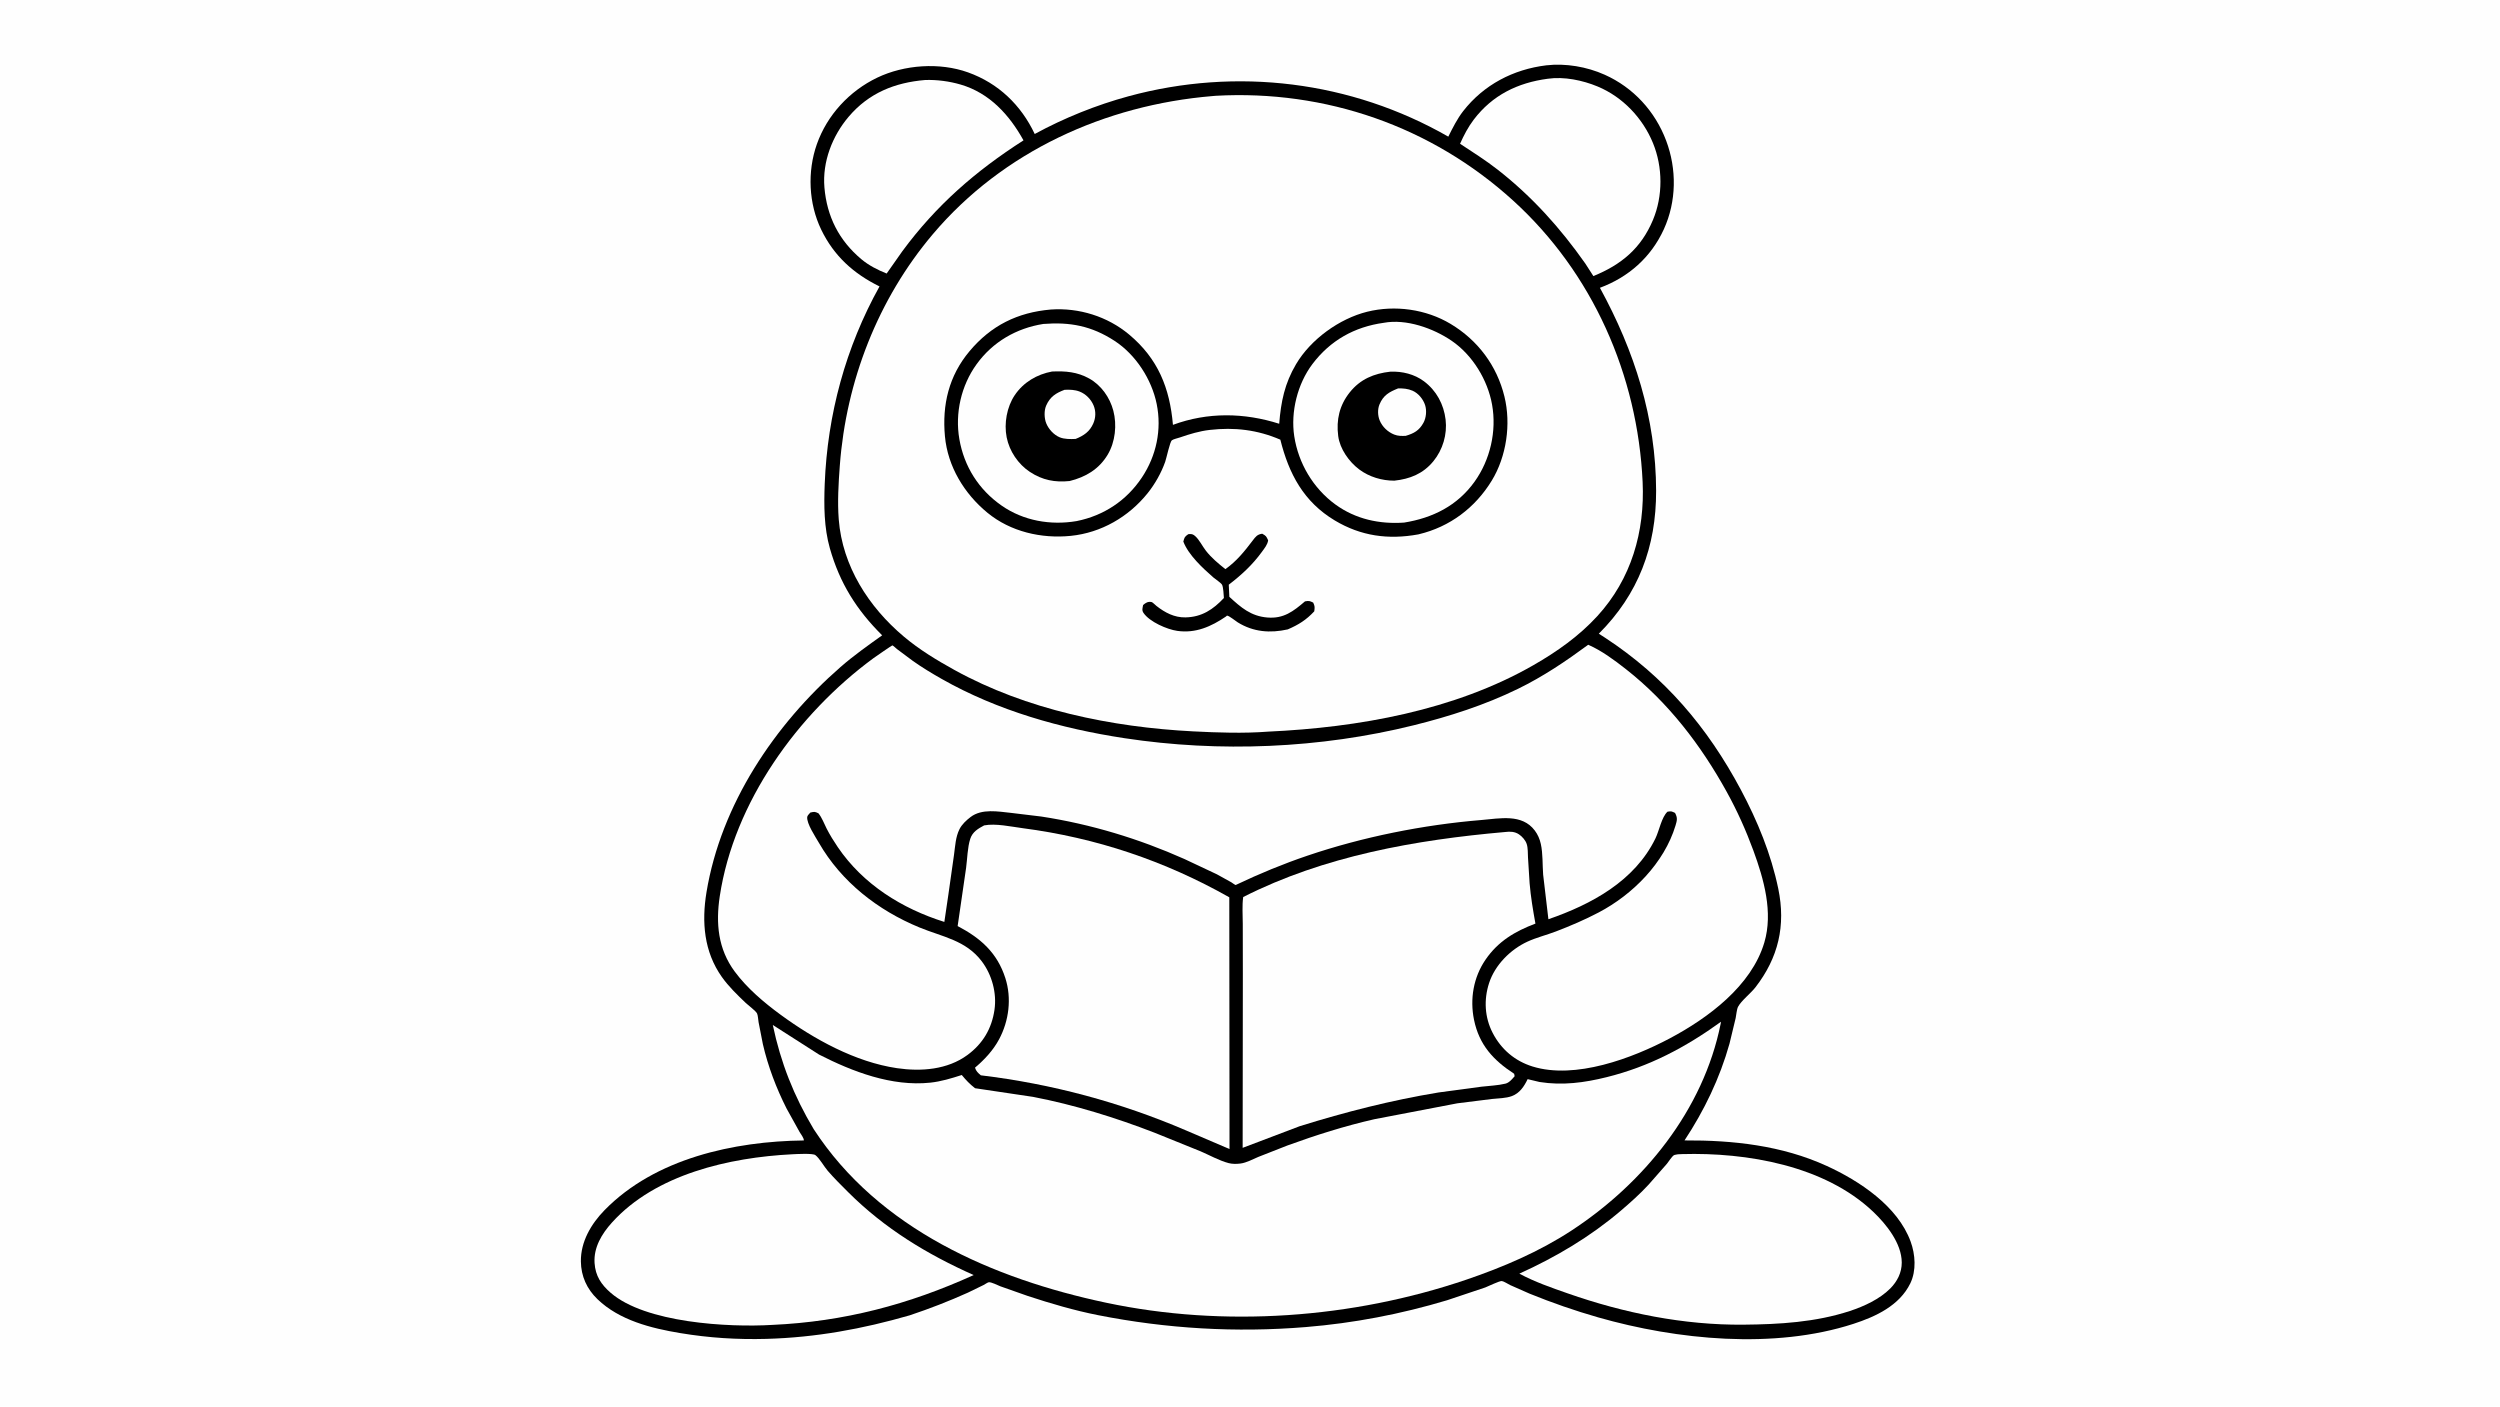 <svg version="1.1" xmlns="http://www.w3.org/2000/svg" style="display: block;" viewBox="0 0 2048 1152" width="1820" height="1024">
<path transform="translate(0,0)" fill="rgb(254,254,254)" d="M -0 -0 L 2048 0 L 2048 1152 L -0 1152 L -0 -0 z"/>
<path transform="translate(0,0)" fill="rgb(0,0,0)" d="M 1266.72 53.373 C 1282.66 51.562 1299.88 54.516 1314.5 61.045 C 1338.03 71.551 1355.84 90.992 1364.9 115.044 C 1373.7 138.402 1373.44 164.816 1363.03 187.648 C 1352.55 210.631 1334.11 226.907 1310.65 235.626 C 1339.06 287.552 1356.56 342.284 1356.69 402 C 1356.78 447.669 1342.23 486.538 1309.75 518.981 L 1314.73 522.193 C 1363.55 554.117 1398.73 595.493 1426.08 646.773 C 1439.72 672.344 1450.88 699.465 1456.77 727.937 C 1463.01 758.105 1456.89 784.354 1438.01 808.728 C 1434.23 813.601 1426.5 819.551 1423.82 824.596 C 1422.73 826.647 1422.36 831.443 1421.86 833.853 L 1416.81 854.808 C 1408.88 883.103 1396.11 909.608 1379.96 934.083 C 1419.76 933.871 1459.72 938.217 1496.32 954.926 C 1523.21 967.207 1554.61 987.885 1565.21 1017.01 C 1569.05 1027.54 1569.96 1040.79 1564.95 1051.13 C 1556.09 1069.39 1536.56 1078.45 1518.26 1084.38 C 1453.35 1105.43 1373.78 1097.52 1309.16 1079.04 C 1290.08 1073.58 1271.44 1067.09 1253.06 1059.63 L 1237.14 1052.6 C 1235.52 1051.83 1231.94 1049.49 1230.3 1049.29 C 1228.44 1049.06 1218.98 1053.69 1216.74 1054.54 L 1185.38 1065.05 C 1147.59 1076.38 1109 1083.79 1069.66 1087 C 1012.42 1091.69 955.827 1088.35 899.486 1077.23 C 880.227 1073.43 860.737 1067.69 842.077 1061.56 L 819.536 1053.61 C 817.36 1052.75 812.133 1050.07 810.035 1050.27 C 809.173 1050.35 806.625 1052.09 805.747 1052.54 L 792.826 1058.83 C 777.269 1065.83 761.429 1071.97 745.247 1077.37 C 706.646 1088.54 668.147 1095.55 627.924 1096.67 C 604.007 1097.33 580.868 1095.86 557.266 1091.93 C 533.387 1087.97 507.366 1081.44 489.428 1064.14 C 480.749 1055.77 476.007 1045.32 475.856 1033.26 C 475.653 1017.05 484.236 1002.49 495.268 991.199 C 536.68 948.833 601.319 934.784 658.501 934.121 C 658.677 932.255 656.019 928.861 655.002 927.152 L 644.357 907.956 C 635.926 891.276 629.165 873.483 624.951 855.257 L 621.416 837.186 C 621.082 835.31 620.949 831.729 620.176 830.091 C 619.191 828.002 612.832 823.303 610.934 821.493 C 604.051 814.925 596.886 808.012 591.362 800.22 C 576.678 779.505 574.72 755.21 578.767 730.707 C 590.622 658.95 634.473 593.523 688.545 546.299 C 699.309 536.898 711.047 528.617 722.666 520.318 C 701.704 499.496 687.935 477.599 679.826 449.045 C 674.997 432.041 674.926 413.945 675.604 396.408 C 677.802 339.54 692.757 284.276 720.502 234.493 C 699.302 224.073 683.22 209.619 672.782 188.064 C 662.4 166.625 661.261 140.403 669.171 117.974 C 677.603 94.065 695.895 74.37 718.647 63.466 C 740.87 52.815 769.745 50.819 793 59.15 C 817.9 68.07 836.45 85.92 847.639 109.631 C 871.587 96.55 898.246 85.847 924.567 78.699 C 1013 54.687 1106.88 66.219 1186.45 111.8 C 1189.98 104.749 1193.76 97.146 1198.62 90.912 C 1215.5 69.259 1239.69 56.68 1266.72 53.373 z"/>
<path transform="translate(0,0)" fill="rgb(254,254,254)" d="M 757.895 65.398 C 767.586 65.076 777.713 66.422 787 69.144 C 810.651 76.075 826.916 93.993 838.447 114.844 C 799.134 140.04 767.018 167.972 739.221 205.621 L 726.345 223.937 C 719.026 221.027 711.646 217.257 705.583 212.17 C 687.316 196.843 677.382 177.211 675.365 153.407 C 673.589 132.428 681.814 111.213 695.308 95.373 C 711.79 76.024 733.06 67.48 757.895 65.398 z"/>
<path transform="translate(0,0)" fill="rgb(254,254,254)" d="M 1267.92 64.375 C 1281.26 62.447 1296.43 65.582 1308.77 70.715 C 1329.33 79.266 1345.7 96.537 1354.13 117.083 C 1362.21 136.796 1362.35 160.411 1354.09 180.077 C 1344.36 203.271 1328.25 216.693 1305.29 226.021 L 1298.67 215.725 C 1278.17 186.591 1255.13 160.942 1227.01 138.93 C 1217.19 131.241 1206.48 124.499 1196.08 117.625 C 1199.2 110.629 1202.68 103.919 1207.34 97.799 C 1222.58 77.768 1243.34 67.626 1267.92 64.375 z"/>
<path transform="translate(0,0)" fill="rgb(254,254,254)" d="M 648.853 945.449 C 652.079 945.291 665.771 944.48 667.934 946.112 C 671.349 948.688 675.054 955.485 678.072 958.974 C 683.373 965.104 689.162 970.829 694.898 976.549 C 724.706 1006.28 759.398 1027.34 797.651 1044.39 C 744.418 1068.55 691.249 1082.57 632.75 1085.21 C 596.523 1087.4 528.618 1083.55 500.239 1058.89 C 492.44 1052.11 487.743 1045.01 487.067 1034.5 C 486.246 1021.72 493.012 1010.57 501.289 1001.4 C 537.101 961.709 597.618 948.061 648.853 945.449 z"/>
<path transform="translate(0,0)" fill="rgb(254,254,254)" d="M 1374.55 945.457 L 1378.04 945.3 C 1430.93 943.788 1494.65 954.673 1534.48 992.5 C 1545.3 1002.77 1557.84 1018.41 1557.92 1034.09 C 1557.96 1042.33 1554.24 1049.63 1548.51 1055.39 C 1539.82 1064.11 1527.05 1070.01 1515.44 1073.82 C 1487.3 1083.05 1457.73 1084.76 1428.33 1085.03 C 1379.31 1085.49 1330.48 1075.55 1284.34 1059.42 C 1270.89 1054.72 1257.21 1050 1244.65 1043.23 C 1274.54 1029.69 1302.51 1013.16 1327.57 991.837 C 1335.6 985.002 1343.4 978.056 1350.55 970.288 L 1365.52 953.237 C 1367.03 951.416 1369.37 947.536 1371.21 946.244 C 1371.76 945.856 1373.8 945.634 1374.55 945.457 z"/>
<path transform="translate(0,0)" fill="rgb(254,254,254)" d="M 806.22 676.02 C 815.704 674.217 828.219 677.056 837.713 678.297 C 897.93 686.168 954.163 705.026 1007.04 734.938 L 1007.22 941.158 L 971.772 925.981 C 917.886 902.856 861.642 887.768 803.5 880.758 C 801.219 878.808 799.644 877.491 798.716 874.5 C 806.577 867.827 813.615 860.318 818.495 851.174 C 826.571 836.041 828.866 817.667 823.596 801.188 C 816.923 780.324 803.271 768.339 784.501 758.5 L 791.426 710.837 C 792.425 703.431 792.549 694.089 794.829 687.038 C 796.67 681.345 801.238 678.674 806.22 676.02 z"/>
<path transform="translate(0,0)" fill="rgb(254,254,254)" d="M 1233.09 681.435 C 1237.05 680.916 1240.93 681.071 1244.35 683.365 C 1246.97 685.123 1249.7 688.217 1250.68 691.253 C 1251.76 694.557 1251.55 699.021 1251.74 702.485 L 1253.06 723.457 C 1253.98 734.554 1255.86 745.522 1257.82 756.472 C 1241.07 762.794 1227.22 770.99 1216.95 786.002 C 1207.04 800.476 1204.03 818.212 1207.52 835.303 C 1211.73 855.874 1223.42 868.454 1240.4 879.5 L 1240.8 881.5 C 1238.78 883.798 1236.37 886.836 1233.27 887.582 C 1227.07 889.081 1219.96 889.347 1213.6 890.081 L 1178.41 894.815 C 1139.41 901.271 1102.41 910.716 1064.74 922.433 L 1017.98 940.174 L 1018.14 797.998 L 1018.08 756.818 C 1018.07 749.633 1017.44 741.791 1018.43 734.706 C 1084.74 701.067 1159.69 687.883 1233.09 681.435 z"/>
<path transform="translate(0,0)" fill="rgb(254,254,254)" d="M 1409.85 836.873 L 1409.56 838.54 C 1395.37 909.276 1346.58 969.161 1287.35 1007.94 C 1260.86 1025.28 1231.15 1037.97 1201.27 1048.14 C 1107.88 1079.92 1002.76 1087.54 906 1067.02 C 813.591 1047.42 719.841 1006.72 666.579 924.85 C 650.323 897.683 639.573 870.446 633.071 839.519 L 671 863.779 C 698.515 877.823 730.544 890.07 761.99 886.781 C 770.898 885.849 779.401 883.242 787.886 880.505 C 791.272 884.652 794.527 888.056 798.779 891.333 L 846.274 898.416 C 879.862 904.869 914.095 915.483 946 927.85 L 983.5 943.01 C 990.888 946.178 998.778 950.645 1006.49 952.675 C 1009.59 953.492 1013.13 953.435 1016.3 953.01 C 1021.16 952.358 1026.28 949.518 1030.83 947.596 L 1054.77 938.194 C 1077.99 929.748 1101.68 922.245 1125.77 916.747 L 1193.85 903.697 L 1222.28 900.142 C 1227.42 899.591 1233.62 899.593 1238.46 897.801 C 1244.93 895.408 1248.57 889.865 1251.44 883.895 L 1261.17 886.224 C 1280.03 889.221 1297.85 886.828 1316.23 882.257 C 1351.21 873.559 1380.76 857.865 1409.85 836.873 z"/>
<path transform="translate(0,0)" fill="rgb(254,254,254)" d="M 1301.07 528.041 C 1312.05 532.834 1322.43 540.561 1331.82 547.922 C 1366.53 575.133 1393.34 610.153 1414.56 648.592 C 1423.09 664.047 1430.32 680.127 1436.39 696.696 C 1444.97 720.147 1452.68 747.222 1445.33 771.992 C 1434.79 807.554 1399.25 833.846 1367.94 850.471 C 1337.28 866.75 1290.37 884.409 1255.41 873.521 C 1240.94 869.017 1229.78 859.486 1222.82 846.066 C 1216.2 833.297 1215.46 818.798 1219.84 805.25 C 1224.65 790.401 1237.34 777.653 1251.34 771.229 C 1258.71 767.848 1266.9 765.843 1274.5 762.943 C 1286.42 758.392 1298.31 753.289 1309.61 747.358 C 1337.5 732.729 1363.34 706.814 1372.6 676.087 C 1373.9 671.758 1374.35 669.849 1372.19 665.801 C 1369.35 664.437 1369.07 664.256 1366 664.809 C 1361.15 669.296 1359.22 680.37 1356.13 686.719 C 1339.11 721.661 1303.66 740.732 1268.45 752.901 L 1264.15 716.4 C 1263.52 708.239 1264 699.134 1262.23 691.188 C 1261.34 687.172 1259.75 683.473 1257.26 680.178 C 1246.78 666.279 1228.58 670.373 1213.62 671.607 C 1165.95 675.539 1116.42 685.447 1071.14 700.794 C 1051.09 707.588 1031.92 715.514 1012.82 724.597 C 1012.64 724.685 1012.47 724.899 1012.27 724.861 C 1011.55 724.726 1009.45 723.086 1008.72 722.65 L 996.848 716.076 L 970.212 703.537 C 932.893 686.906 893.463 674.961 853.06 668.77 L 828.426 665.794 C 817.73 664.676 804.396 662.11 795.127 669.153 C 791.657 671.79 788.034 675.133 786.041 679.062 C 782.787 685.478 782.51 693.044 781.533 700.055 L 776.886 732.863 L 773.609 755.1 C 738.885 744.193 707.036 724.371 686.281 693.779 C 682.985 688.92 679.801 683.783 677.135 678.551 C 675.006 674.374 673.431 669.828 670.5 666.132 C 667.417 664.652 667.201 664.758 663.837 665.5 C 663.063 666.439 661.388 667.93 661.266 669.115 C 660.707 674.548 668.01 685.367 670.82 690.249 C 689.312 722.37 719.208 745.613 753.145 759.603 C 771.961 767.359 791.166 769.997 804.297 787.408 C 812.62 798.444 816.686 813.399 814.673 827.156 C 812.424 842.525 805.141 854.804 792.61 864.059 C 776.146 876.218 754.476 877.799 734.835 874.908 C 700.712 869.887 666.842 851.183 639.344 831.026 C 625.763 821.071 611.972 809.378 601.897 795.779 C 588.162 777.241 586.288 756.216 589.626 734.087 C 601.254 657.009 653.505 584.68 715.428 539.119 C 717.043 537.93 730.762 528.486 731.027 528.552 C 731.712 528.723 734.118 531.042 734.786 531.563 L 747.794 541.267 C 755.325 546.605 763.365 551.463 771.389 556.015 C 817.36 582.094 869.134 596.652 921.132 604.58 C 998.976 616.449 1081.57 613.006 1158 594.031 C 1187.28 586.761 1216.3 577.465 1243.47 564.185 C 1264.26 554.027 1282.5 541.708 1301.07 528.041 z"/>
<path transform="translate(0,0)" fill="rgb(254,254,254)" d="M 993.058 78.576 L 995.938 78.331 C 1085.85 73.308 1172.58 103.345 1239.42 164.048 C 1304.71 223.339 1341.58 307.184 1345.64 394.708 C 1347.53 435.408 1336.4 474.155 1308.55 504.558 C 1293.46 521.031 1275.49 533.685 1256.2 544.754 C 1191.49 581.88 1112.67 595.808 1038.97 599.204 C 1018.5 600.768 997.875 600.042 977.401 598.994 C 910.721 595.582 840.812 581.252 781.934 548.726 C 767.344 540.667 753.201 532.107 740.408 521.34 C 711.616 497.108 690.101 463.626 687.107 425.44 C 685.97 410.948 686.902 395.703 687.98 381.235 C 693.138 311.977 719.224 244.87 764.169 191.716 C 821.573 123.827 905.43 85.906 993.058 78.576 z"/>
<path transform="translate(0,0)" fill="rgb(0,0,0)" d="M 973.372 437.5 L 974.34 437.357 C 976.486 437.23 977.541 437.667 979.103 439.041 C 982.469 441.999 985.04 447.4 987.858 451.005 C 992.388 456.802 998.092 461.553 1003.83 466.096 C 1012.91 459.738 1019.54 451.467 1026.15 442.734 C 1028.59 439.505 1029.97 437.627 1034 437.083 C 1037.21 438.852 1037.33 439.144 1038.86 442.5 C 1038.38 446.027 1035.78 449.129 1033.73 451.963 C 1026.1 462.53 1016.92 470.941 1006.61 478.846 L 1007.08 488.775 C 1016.63 497.527 1024.7 504.615 1038.22 505.725 C 1051.61 506.826 1059.48 500.68 1069.05 492.5 C 1072.38 491.953 1072.72 492.038 1075.77 493.5 C 1077.23 496.582 1077.07 497.422 1076.64 500.675 C 1070.04 507.744 1063.68 511.707 1054.94 515.458 C 1040.53 518.685 1026.77 517.631 1013.96 509.698 C 1011.91 508.429 1007.48 504.676 1005.37 504.193 C 1004.98 504.104 1004.71 504.644 1004.38 504.868 C 992.227 513.131 979.477 518.846 964.404 516.676 C 956.08 515.478 941.764 509.307 936.774 501.988 C 935.234 499.73 935.997 498.002 936.432 495.5 C 938.535 493.643 940.49 492.429 943.5 493.091 C 944.195 493.244 946.675 495.696 947.368 496.24 C 954.344 501.718 962.019 505.809 971.156 505.626 C 984.517 505.359 993.825 499.152 1002.62 489.747 C 1002.43 487.354 1002.16 480.568 1001.05 478.785 C 1000.05 477.172 995.743 474.434 994.102 473.004 C 985.401 465.419 973.544 454.481 969.385 443.5 C 970.329 440.123 970.352 439.613 973.372 437.5 z"/>
<path transform="translate(0,0)" fill="rgb(0,0,0)" d="M 860.847 253.419 C 883.911 251.823 907.239 259.071 925 273.929 C 948.656 293.719 958.273 317.708 960.878 347.892 C 989.391 337.377 1019.18 337.859 1047.93 347 C 1049.36 328.872 1052.4 313.966 1061.76 298.14 C 1073.74 277.872 1097.2 260.895 1120 255.235 C 1142.75 249.589 1168.17 253.123 1188.29 265.176 C 1210.67 278.582 1226.26 299.405 1232.45 324.779 C 1237.94 347.268 1234.14 373.788 1222.03 393.616 C 1208.46 415.825 1187.7 431.457 1162.34 437.517 L 1161.76 437.655 C 1137.29 442.098 1114.92 439.054 1093.47 426.223 C 1068 410.99 1055.84 388.024 1048.86 360.041 C 1030.08 351.936 1011.25 349.728 990.998 352.056 C 982.63 353.017 974.578 355.451 966.645 358.203 C 965.028 358.764 961.211 359.593 959.951 360.575 C 958.416 361.769 955.55 375.23 954.544 378.103 C 951.377 387.149 946.079 396.518 940.073 403.976 C 924.475 423.349 902.062 436.307 877.223 438.832 C 853.18 441.276 827.811 435.47 808.862 419.867 C 789.877 404.234 776.372 382.007 774.089 357.275 C 771.695 331.355 777.344 307.747 794.168 287.645 C 811.89 266.469 833.541 255.798 860.847 253.419 z"/>
<path transform="translate(0,0)" fill="rgb(254,254,254)" d="M 854.665 265.245 C 876.653 263.517 894.277 266.879 913 279.056 C 930.395 290.369 943.472 310.608 947.569 330.831 C 951.815 351.785 947.314 373.151 935.504 390.932 C 922.901 409.908 904.254 422.269 881.952 426.735 C 860.706 430.358 838.435 426.517 820.555 414.065 C 801.785 400.994 789.792 382.038 785.905 359.594 C 782.225 338.343 787.408 315.661 800.036 298.211 C 813.259 279.938 832.592 268.744 854.665 265.245 z"/>
<path transform="translate(0,0)" fill="rgb(0,0,0)" d="M 861.856 304.205 C 872.749 303.718 882.502 304.496 892.247 309.92 C 902.13 315.421 909.184 325.47 912.04 336.303 C 915.108 347.939 913.634 361.855 907.473 372.234 C 900.369 384.2 889.336 390.708 876.234 393.919 C 864.284 395.184 853.941 393.197 843.754 386.492 C 834.096 380.135 826.892 369.448 824.656 358.116 C 822.408 346.725 824.789 333.233 831.268 323.598 C 838.387 313.01 849.481 306.499 861.856 304.205 z"/>
<path transform="translate(0,0)" fill="rgb(254,254,254)" d="M 872.097 319.189 C 876.258 318.993 880.476 319.09 884.411 320.628 C 889.528 322.627 893.754 326.955 895.864 331.99 C 897.849 336.727 897.686 342.047 895.636 346.721 C 892.677 353.468 887.86 356.726 881.175 359.424 C 877.041 359.636 871.994 359.703 868.113 358.102 C 863.285 356.11 859.019 351.422 857.074 346.635 C 855.42 342.568 855.214 336.243 857.01 332.147 C 860.199 324.871 864.963 321.854 872.097 319.189 z"/>
<path transform="translate(0,0)" fill="rgb(254,254,254)" d="M 1133.52 264.309 C 1151.89 260.855 1174.17 268.736 1189.25 279.067 C 1206.33 290.769 1218.7 311.101 1222.31 331.341 C 1226.19 353.078 1220.81 376.529 1207.97 394.456 C 1193.87 414.156 1173.7 424.178 1150.23 427.966 C 1130.09 429.364 1110.62 425.199 1094.09 413.226 C 1075.83 399.994 1063.63 379.375 1060.25 357.228 C 1057.2 337.224 1062.91 314.352 1075.09 298.159 C 1089.71 278.741 1109.62 267.605 1133.52 264.309 z"/>
<path transform="translate(0,0)" fill="rgb(0,0,0)" d="M 1139.02 304.326 C 1148.75 303.966 1158.61 306.309 1166.5 312.2 C 1176.69 319.803 1182.77 331.1 1184.24 343.631 C 1185.66 355.745 1181.93 368.322 1174.2 377.725 C 1165.78 387.98 1155.02 392.245 1142.23 393.623 C 1132.08 393.649 1121.63 390.545 1113.47 384.42 C 1105.12 378.147 1097.62 367.601 1096.26 357.062 C 1094.55 343.808 1097.28 331.842 1105.71 321.284 C 1114.35 310.447 1125.57 305.816 1139.02 304.326 z"/>
<path transform="translate(0,0)" fill="rgb(254,254,254)" d="M 1145.27 318.058 C 1149.38 317.94 1153.36 318.273 1157.19 319.941 C 1161.92 322.001 1165.89 326.886 1167.45 331.74 C 1168.88 336.203 1168.35 342.133 1166.07 346.241 C 1162.58 352.555 1158.31 354.916 1151.56 356.903 C 1148.28 357.053 1145.26 357.083 1142.16 355.863 C 1136.92 353.8 1132.39 349.519 1130.24 344.285 C 1128.61 340.339 1128.43 335.102 1130.09 331.14 C 1133.26 323.583 1137.97 321.024 1145.27 318.058 z"/>
</svg>